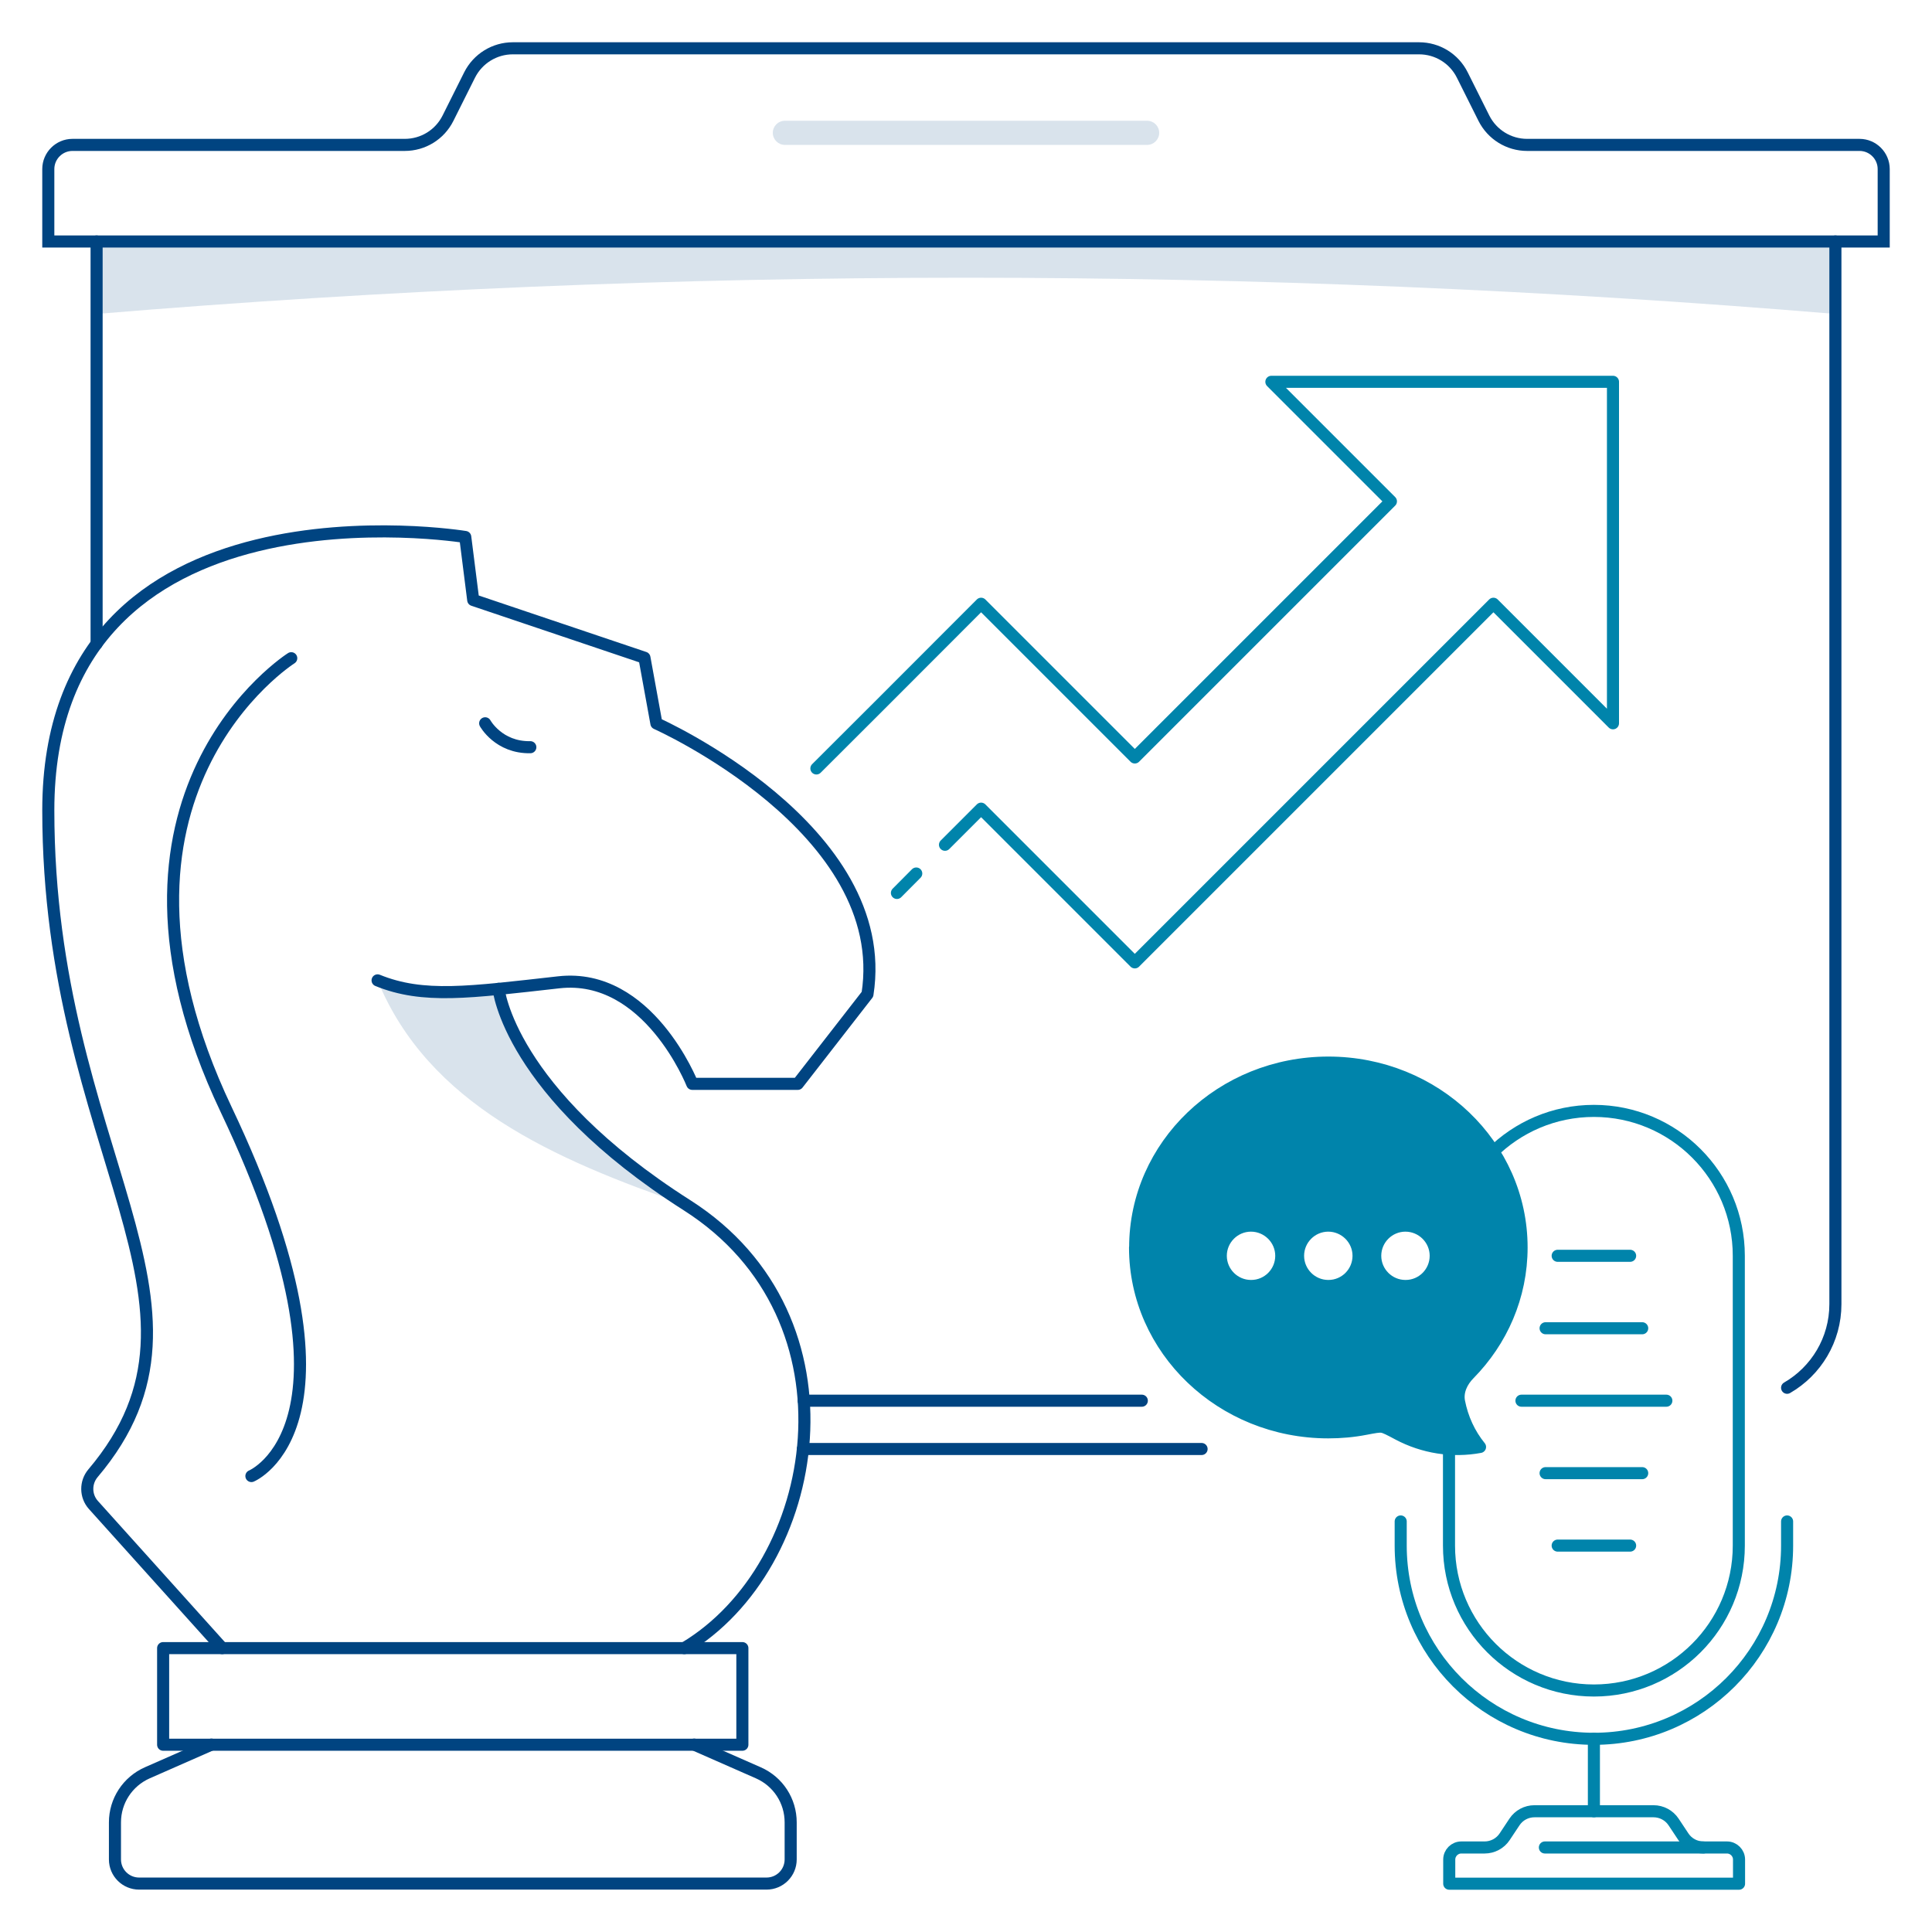 <?xml version="1.0" encoding="UTF-8"?> <svg xmlns="http://www.w3.org/2000/svg" width="160" height="160" viewBox="0 0 160 160" fill="none"><g id="podcast"><g id="shade" opacity="0.15"><path id="Vector" d="M152 26C104 22 56 22 8 26V20H152V26Z" fill="#004481"></path><path id="Vector_2" d="M31.27 81.19C34.1 82.34 36.94 82.32 41.29 81.9C41.29 81.9 42.14 90.43 56.89 99.82C45.78 95.99 35.47 91.42 31.27 81.19Z" fill="#004481"></path><path id="Vector_3" d="M95 10H65C64.448 10 64 10.448 64 11C64 11.552 64.448 12 65 12H95C95.552 12 96 11.552 96 11C96 10.448 95.552 10 95 10Z" fill="#004481"></path></g><g id="blue"><path id="Vector_4" d="M122.89 9.79L121.1 6.21C120.42 4.85 119.04 4 117.52 4H42.47C40.95 4 39.57 4.86 38.89 6.21L37.1 9.79C36.42 11.15 35.04 12 33.52 12H6C4.9 12 4 12.9 4 14V20H156V14C156 12.9 155.1 12 154 12H126.47C124.95 12 123.57 11.14 122.89 9.79Z" stroke="#004481" stroke-miterlimit="10"></path><path id="Vector_5" d="M8 53.31V20" stroke="#004481" stroke-linecap="round" stroke-linejoin="round"></path><path id="Vector_6" d="M94.56 116H66.56" stroke="#004481" stroke-linecap="round" stroke-linejoin="round"></path><path id="Vector_7" d="M152 20V108C152 110.96 150.39 113.55 148 114.93" stroke="#004481" stroke-linecap="round" stroke-linejoin="round"></path><path id="Vector_8" d="M99.51 120H66.49" stroke="#004481" stroke-linecap="round" stroke-linejoin="round"></path><path id="Vector_9" d="M31.27 81.19C35.06 82.73 38.86 82.18 46.28 81.35C53.7 80.52 57.33 89.76 57.33 89.76H66.07L71.84 82.34C73.98 68.65 54.36 59.91 54.36 59.91L53.37 54.47L39.19 49.69L38.53 44.47C38.53 44.47 4 38.8 4 67.11C4 95.42 19.59 107.98 7.7 122.01C7.06 122.77 7.07 123.89 7.73 124.63L18.4 136.49" stroke="#004481" stroke-linecap="round" stroke-linejoin="round"></path><path id="Vector_10" d="M41.29 81.89C41.29 81.89 42.14 90.42 56.89 99.81C71.62 109.19 68.04 129.73 56.67 136.49" stroke="#004481" stroke-linecap="round" stroke-linejoin="round"></path><path id="Vector_11" d="M61.48 136.49H13.51V144.49H61.48V136.49Z" stroke="#004481" stroke-linecap="round" stroke-linejoin="round"></path><path id="Vector_12" d="M57.49 144.48L62.81 146.82C64.44 147.54 65.48 149.14 65.48 150.92V153.99C65.48 155.09 64.59 155.99 63.48 155.99H11.52C10.42 155.99 9.52 155.1 9.52 153.99V150.92C9.52 149.14 10.57 147.54 12.19 146.82L17.51 144.48" stroke="#004481" stroke-linecap="round" stroke-linejoin="round"></path><path id="Vector_13" d="M24.12 54.51C24.12 54.51 6.32 65.77 18.73 91.89C31.14 118.01 20.82 122.24 20.82 122.24" stroke="#004481" stroke-linecap="round" stroke-linejoin="round"></path><path id="Vector_14" d="M40.18 59.9C40.18 59.9 41.29 61.93 43.92 61.88" stroke="#004481" stroke-linecap="round" stroke-linejoin="round"></path></g><g id="ocean-solid"><path id="Vector_15" d="M121.65 113.8C124.35 111.06 126 107.37 126 103.31C126 94.86 118.84 88 110 88C101.16 88 94 94.85 94 103.31C94 111.77 101.16 118.62 110 118.62C111.04 118.62 112.07 118.53 113.1 118.33C113.83 118.19 114.2 118.12 114.46 118.16C114.72 118.2 115.08 118.39 115.81 118.78C117.87 119.87 120.26 120.26 122.57 119.83C121.69 118.75 121.1 117.46 120.83 116.07C120.67 115.22 121.07 114.4 121.66 113.8H121.65ZM103.61 106H103.6C102.5 106 101.6 105.1 101.6 104C101.6 102.9 102.5 102 103.6 102C104.7 102 105.61 102.9 105.61 104C105.61 105.1 104.72 106 103.62 106H103.61ZM110.01 106H110C108.9 106 108 105.1 108 104C108 102.9 108.9 102 110 102C111.1 102 112.01 102.9 112.01 104C112.01 105.1 111.12 106 110.02 106H110.01ZM116.4 106H116.39C115.29 106 114.39 105.1 114.39 104C114.39 102.9 115.29 102 116.39 102C117.49 102 118.4 102.9 118.4 104C118.4 105.1 117.51 106 116.41 106H116.4Z" fill="#0084AB"></path></g><g id="ocean-stroke"><path id="Vector_16" d="M78.26 69.96L81.25 66.97L85.49 71.21L93.98 79.7L102.47 71.21L123.68 50L133.58 59.9V31.62H105.29L115.19 41.52L93.98 62.73L89.74 58.49L81.25 50L72.77 58.49L67.61 63.64" stroke="#0084AB" stroke-linecap="round" stroke-linejoin="round"></path><path id="Vector_17" d="M74.28 73.95L75.88 72.34" stroke="#0084AB" stroke-linecap="round" stroke-linejoin="round"></path><path id="Vector_18" d="M144 104C144 97.373 138.627 92 132 92C125.373 92 120 97.373 120 104V128C120 134.627 125.373 140 132 140C138.627 140 144 134.627 144 128V104Z" stroke="#0084AB" stroke-linecap="round" stroke-linejoin="round"></path><path id="Vector_19" d="M94 103.31C94 111.76 101.16 118.62 110 118.62C111.04 118.62 112.07 118.53 113.1 118.33C113.83 118.19 114.2 118.12 114.46 118.16C114.72 118.2 115.08 118.39 115.81 118.78C117.87 119.87 120.26 120.26 122.57 119.83C121.69 118.75 121.1 117.46 120.83 116.07C120.67 115.22 121.07 114.4 121.66 113.8C124.36 111.06 126.01 107.37 126.01 103.31C126.01 94.86 118.85 88 110.01 88C101.17 88 94.01 94.85 94.01 103.31H94Z" stroke="#0084AB" stroke-linecap="round" stroke-linejoin="round"></path><path id="Vector_20" d="M148 126V128C148 136.84 140.84 144 132 144C123.16 144 116 136.84 116 128V126" stroke="#0084AB" stroke-linecap="round" stroke-linejoin="round"></path><path id="Vector_21" d="M132 144V150" stroke="#0084AB" stroke-linecap="round" stroke-linejoin="round"></path><path id="Vector_22" d="M127.94 153H141.07" stroke="#0084AB" stroke-linecap="round" stroke-linejoin="round"></path><path id="Vector_23" d="M143 153H141.07C140.4 153 139.78 152.67 139.41 152.11L138.6 150.89C138.23 150.33 137.6 150 136.94 150H127.08C126.41 150 125.79 150.33 125.42 150.89L124.61 152.11C124.24 152.67 123.61 153 122.95 153H121.02C120.47 153 120.02 153.45 120.02 154V156H144.02V154C144.02 153.45 143.57 153 143.02 153H143Z" stroke="#0084AB" stroke-linecap="round" stroke-linejoin="round"></path><path id="Vector_24" d="M126 116H138" stroke="#0084AB" stroke-linecap="round" stroke-linejoin="round"></path><path id="Vector_25" d="M128 110H136" stroke="#0084AB" stroke-linecap="round" stroke-linejoin="round"></path><path id="Vector_26" d="M129 104H135" stroke="#0084AB" stroke-linecap="round" stroke-linejoin="round"></path><path id="Vector_27" d="M128 122H136" stroke="#0084AB" stroke-linecap="round" stroke-linejoin="round"></path><path id="Vector_28" d="M129 128H135" stroke="#0084AB" stroke-linecap="round" stroke-linejoin="round"></path></g></g></svg> 